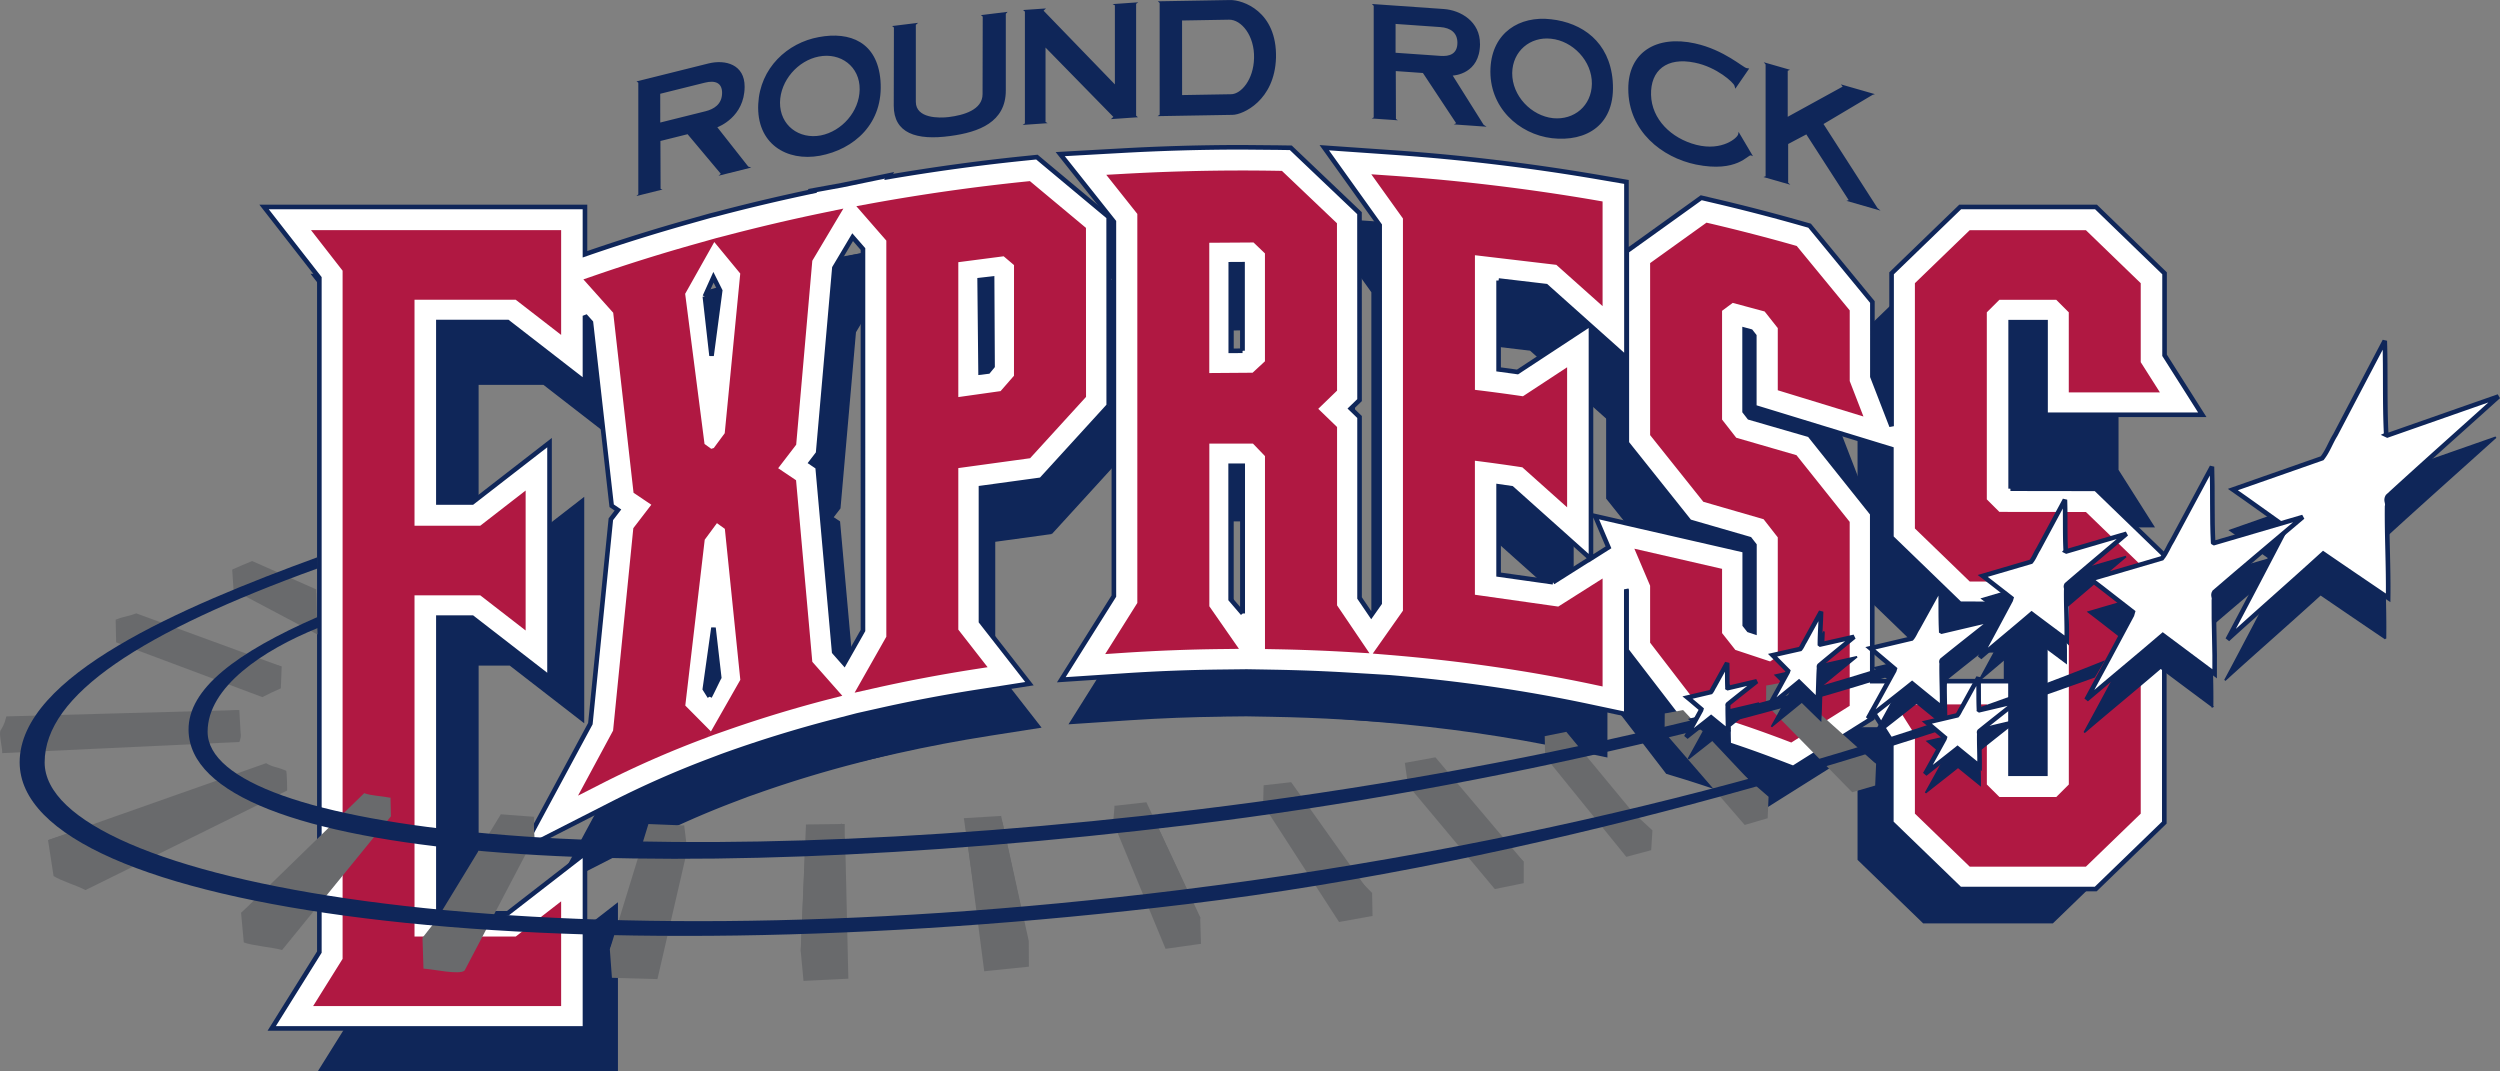 <?xml version="1.0" encoding="UTF-8" standalone="no"?>
<svg
   xmlns:dc="http://purl.org/dc/elements/1.1/"
   xmlns:cc="http://creativecommons.org/ns#"
   xmlns:rdf="http://www.w3.org/1999/02/22-rdf-syntax-ns#"
   xmlns:svg="http://www.w3.org/2000/svg"
   xmlns="http://www.w3.org/2000/svg"
   xmlns:sodipodi="http://sodipodi.sourceforge.net/DTD/sodipodi-0.dtd"
   xmlns:inkscape="http://www.inkscape.org/namespaces/inkscape"
   width="1000"
   height="428.423"
   viewBox="0 0 77.102 33.032"
   version="1.1"
   id="svg62"
   sodipodi:docname="round-rock-express-2.svg"
   inkscape:version="0.92.4 (5da689c313, 2019-01-14)">
  <rect x="0" y="0" width="77.102" height="33.032" fill="#808080" stroke="none"/>
  <defs
     id="defs66" />
  <sodipodi:namedview
     pagecolor="#ffffff"
     bordercolor="#666666"
     borderopacity="1"
     objecttolerance="10"
     gridtolerance="10"
     guidetolerance="10"
     inkscape:pageopacity="0"
     inkscape:pageshadow="2"
     inkscape:window-width="1920"
     inkscape:window-height="1017"
     id="namedview64"
     showgrid="false"
     fit-margin-top="0"
     fit-margin-left="0"
     fit-margin-right="0"
     fit-margin-bottom="0"
     inkscape:zoom="1.0680141"
     inkscape:cx="543.84213"
     inkscape:cy="218.16142"
     inkscape:window-x="1912"
     inkscape:window-y="-8"
     inkscape:window-maximized="1"
     inkscape:current-layer="svg62" />
  <path
     stroke-miterlimit="2.613"
     d="m 63.302,16.728 2.01,1.943 v 7.837 l -2.011,1.945 h -3.977 l -2.01,-1.945 v -2.313 l -1.106,-1.742 h 4.594 v 2.624 h 1.022 v -4.975 l -2.5,-0.004 -2.01,-1.944 v -7.74 l 2.01,-1.944 h 3.977 l 2.011,1.944 v 4.084 l 1.104,1.742 h -4.591 v -4.396 h -1.022 v 4.879 z m -37.418,-0.633 0.484,5.418 1.444,1.635 -1.459,0.38 a 36.648,36.648 0 0 0 -2.817,0.853 l -0.476,0.167 -0.351,0.134 a 28.121,28.121 0 0 0 -2.801,1.232 l -2.705,1.379 1.986,-3.687 0.599,-5.986 0.217,-0.283 -0.195,-0.131 -0.607,-5.37 -1.392,-1.557 1.314,-0.453 a 52.909,52.909 0 0 1 2.965,-0.926 l 0.479,-0.135 0.139,-0.039 0.266,-0.068 a 56.79,56.79 0 0 1 2.909,-0.684 l 2.099,-0.435 -1.608,2.7 -0.477,5.43 -0.221,0.288 z"
     id="path4"
     inkscape:connector-curvature="0"
     style="clip-rule:evenodd;fill:#0f2659;fill-rule:evenodd;stroke:#0f2659;stroke-width:0.051;stroke-miterlimit:2.613" />
  <path
     d="m 32.431,16.445 -1.762,0.242 v 3.93 l 1.408,1.806 -1.563,0.245 c -0.973,0.153 -1.922,0.333 -2.841,0.54 l -2.081,0.467 1.587,-2.798 V 9.686 l -1.478,-1.697 1.608,-0.292 c 1.495,-0.272 3.023,-0.489 4.579,-0.649 l 0.411,-0.042 2.108,1.759 0.002,5.51 z m -1.762,-3.188 0.219,-0.031 0.028,-2.561 -0.246,0.021 z"
     id="path6"
     inkscape:connector-curvature="0"
     style="clip-rule:evenodd;fill:#0f2659;fill-rule:evenodd;stroke-width:0.438" />
  <path
     d="m 32.431,16.445 -1.762,0.242 v 3.93 l 1.408,1.806 -1.563,0.245 c -0.973,0.153 -1.922,0.333 -2.841,0.54 l -2.081,0.467 1.587,-2.798 V 9.686 l -1.478,-1.697 1.608,-0.292 c 1.495,-0.272 3.023,-0.489 4.579,-0.649 l 0.411,-0.042 2.108,1.759 0.002,5.51 -1.98,2.17 m -1.762,-3.188 0.219,-0.031 0.028,-2.561 -0.246,0.021 z"
     stroke-miterlimit="2.613"
     id="path8"
     inkscape:connector-curvature="0"
     style="fill:none;stroke:#0f2659;stroke-width:0.051;stroke-miterlimit:2.613" />
  <path
     d="m 37.718,22.077 c -0.974,0.01 -1.935,0.049 -2.879,0.111 l -1.838,0.122 1.532,-2.439 V 8.887 l -1.562,-1.966 1.801,-0.1 c 1.165,-0.065 2.343,-0.1 3.533,-0.1 0.354,0 0.707,0.004 1.059,0.01 l 0.382,0.006 2.016,1.917 0.002,5.459 -0.252,0.243 c 0.25,0.554 0.252,5.54 0.252,5.553 l 1.594,2.373 -1.901,-0.115 c -0.739,-0.044 -1.488,-0.073 -2.244,-0.086 l -0.775,-0.014 z m 0.556,-1.763 v -4.258 h -0.252 v 3.896 z m 0,-10.147 -0.252,0.002 v 2.482 l 0.252,-0.002 z"
     id="path10"
     inkscape:connector-curvature="0"
     style="clip-rule:evenodd;fill:#0f2659;fill-rule:evenodd;stroke-width:0.438" />
  <path
     d="m 37.718,22.077 c -0.974,0.01 -1.935,0.049 -2.879,0.111 l -1.838,0.122 1.532,-2.439 V 8.887 l -1.562,-1.966 1.801,-0.1 c 1.165,-0.065 2.343,-0.1 3.533,-0.1 0.354,0 0.707,0.004 1.059,0.01 l 0.382,0.006 2.016,1.917 0.002,5.459 -0.252,0.243 c 0.25,0.554 0.252,5.54 0.252,5.553 l 1.594,2.373 -1.901,-0.115 c -0.739,-0.044 -1.488,-0.073 -2.244,-0.086 l -0.775,-0.014 -0.719,0.008 m 0.556,-1.763 v -4.258 h -0.252 v 3.896 l 0.252,0.361 m 0,-10.147 -0.252,0.002 v 2.482 l 0.252,-0.002 z"
     stroke-miterlimit="2.613"
     id="path12"
     inkscape:connector-curvature="0"
     style="fill:none;stroke:#0f2659;stroke-width:0.051;stroke-miterlimit:2.613" />
  <path
     d="m 46.191,16.712 -0.386,-0.056 v 2.585 l 1.595,0.226 1.097,-0.694 z m 2.317,2.053 1.04,-0.658 v 5.224 l -1.159,-0.244 c -1.855,-0.392 -3.823,-0.677 -5.871,-0.844 l -1.629,-0.133 1.429,-2.031 V 9.004 l -1.624,-2.27 1.987,0.138 c 2.076,0.145 4.104,0.39 6.078,0.73 l 0.788,0.135 v 5.15 l -1.04,-0.928 v 6.806 z m -2.149,-5.46 2.107,-1.383 -1.268,-1.132 -1.393,-0.164 v 2.604 z"
     id="path14"
     inkscape:connector-curvature="0"
     style="clip-rule:evenodd;fill:#0f2659;fill-rule:evenodd;stroke-width:0.438" />
  <path
     d="m 46.191,16.712 -0.386,-0.056 v 2.585 l 1.595,0.226 1.097,-0.694 -2.305,-2.061 m 2.317,2.053 1.04,-0.658 v 5.224 l -1.159,-0.244 c -1.855,-0.392 -3.823,-0.677 -5.871,-0.844 l -1.629,-0.133 1.429,-2.031 V 9.004 l -1.624,-2.27 1.987,0.138 c 2.076,0.145 4.104,0.39 6.078,0.73 l 0.788,0.135 v 5.15 l -1.04,-0.928 v 6.806 m -2.148,-5.46 2.107,-1.383 -1.268,-1.132 -1.393,-0.164 v 2.604 z"
     stroke-miterlimit="2.613"
     id="path16"
     inkscape:connector-curvature="0"
     style="fill:none;stroke:#0f2659;stroke-width:0.051;stroke-miterlimit:2.613" />
  <path
     d="m 53.046,14.444 0.139,0.198 1.763,0.51 1.838,2.305 v 5.979 l -2.323,1.461 -0.459,-0.176 a 33.894,33.894 0 0 0 -2.306,-0.788 l -0.296,-0.09 -1.843,-2.397 v -1.758 l -0.923,-2.166 4.411,1.011 v 2.184 l 0.213,0.271 0.039,-2.628 -0.139,-0.179 -1.763,-0.509 -1.837,-2.304 V 9.766 l 2.189,-1.571 0.435,0.102 a 55.945,55.945 0 0 1 2.475,0.64 l 0.29,0.082 1.837,2.235 v 2.183 l 0.855,2.209 -4.343,-1.33 v -2.084 l -0.103,-0.131 -0.316,-0.085 0.029,0.1 c 0.139,0.464 0.139,2.321 0.139,2.328 z m -37.316,2.685 2.263,-1.755 v 6.881 l -2.263,-1.753 h -0.994 v 9.131 h 2.033 l 2.263,-1.755 v 5.127 H 9.853 L 11.249,30.771 V 10.548 L 9.63,8.47 h 9.401 v 5.127 l -2.263,-1.754 h -2.033 v 5.288 z"
     stroke-miterlimit="2.613"
     id="path18"
     inkscape:connector-curvature="0"
     style="clip-rule:evenodd;fill:#0f2659;fill-rule:evenodd;stroke:#0f2659;stroke-width:0.051;stroke-miterlimit:2.613" />
  <path
     d="M 62.01,15.071 V 9.935 h 1.076 v 2.856 h 4.834 l -1.163,-1.834 V 8.429 l -2.115,-2.047 h -4.187 l -2.117,2.047 v 4.715 l -0.217,-0.561 -0.375,-0.969 V 9.314 l -0.162,-0.196 -1.634,-1.987 -0.141,-0.171 -0.213,-0.06 -0.084,-0.024 a 58.919,58.919 0 0 0 -2.604,-0.674 l -0.128,-0.03 -0.313,-0.074 -0.261,0.188 -1.738,1.247 -0.296,0.212 v 5.915 l 0.154,0.194 1.641,2.057 0.14,0.176 0.216,0.063 1.64,0.475 0.145,0.187 v 2.679 l -0.175,-0.058 -0.124,-0.157 v -2.301 l -0.551,-0.127 -2.705,-0.62 -1.356,-0.311 0.41,0.963 -0.54,0.342 v -7.163 l 1.094,0.977 V 5.611 l -0.83,-0.142 a 63.953,63.953 0 0 0 -6.398,-0.768 l -2.091,-0.146 1.708,2.389 V 18.603 l -0.26,0.37 -0.36,-0.531 v -5.582 l -0.216,-0.209 -0.053,-0.051 0.053,-0.051 0.216,-0.209 v -0.301 l -0.002,-5.161 v -0.304 l -0.22,-0.21 -1.698,-1.615 -0.2,-0.191 -0.277,-0.004 -0.111,-0.002 -1.114,-0.01 c -1.218,0 -2.468,0.035 -3.717,0.105 l -0.526,0.029 -1.367,0.077 0.851,1.072 0.804,1.013 V 18.383 l -0.883,1.404 -0.739,1.177 1.386,-0.092 0.537,-0.035 c 1.007,-0.068 2.027,-0.107 3.033,-0.118 l 0.516,-0.006 0.242,-0.003 0.542,0.009 0.273,0.005 c 0.794,0.014 1.59,0.044 2.364,0.091 l 0.555,0.033 0.658,0.04 c 2.127,0.177 4.171,0.474 6.1,0.881 l 1.219,0.258 v -3.851 l 0.011,0.027 v 1.853 l 0.146,0.192 1.656,2.154 0.139,0.18 0.217,0.066 0.086,0.027 a 35.668,35.668 0 0 1 2.43,0.831 l 0.134,0.051 0.331,0.127 0.3,-0.189 1.8,-1.132 0.332,-0.208 v -0.246 l 0.592,0.933 v 2.528 l 2.117,2.048 h 4.187 l 2.115,-2.048 v -8.248 l -2.115,-2.046 z m -23.677,3.848 -0.372,-0.435 v -4.121 h 0.372 z m -0.005,-8.102 -0.363,0.002 V 8.15 l 0.363,-0.002 z m 7.897,-2.166 1.466,0.173 1.334,1.192 -2.217,1.456 -0.583,-0.08 z m 1.678,9.306 -1.678,-0.237 v -2.721 l 0.406,0.059 2.427,2.169 z m 15.184,5.907 h -1.076 v -2.856 h -4.263 v -5.167 l -0.155,-0.194 -1.641,-2.057 -0.14,-0.176 -0.217,-0.063 -1.639,-0.474 -0.145,-0.187 v -2.52 l 0.192,0.052 0.107,0.136 v 2.195 l 0.501,0.153 2.642,0.809 1.085,0.332 v 2.728 l 2.116,2.046 2.632,0.004 z"
     id="path20"
     inkscape:connector-curvature="0"
     style="clip-rule:evenodd;fill:#ffffff;fill-rule:evenodd;stroke-width:0.438" />
  <path
     d="M 62.01,15.071 V 9.935 h 1.076 v 2.856 h 4.834 l -1.163,-1.834 V 8.429 l -2.115,-2.047 h -4.187 l -2.117,2.047 v 4.715 l -0.217,-0.561 -0.375,-0.969 V 9.314 l -0.162,-0.196 -1.634,-1.987 -0.141,-0.171 -0.213,-0.06 -0.084,-0.024 a 58.919,58.919 0 0 0 -2.604,-0.674 l -0.128,-0.03 -0.313,-0.074 -0.261,0.188 -1.738,1.247 -0.296,0.212 v 5.915 l 0.154,0.194 1.641,2.057 0.14,0.176 0.216,0.063 1.64,0.475 0.145,0.187 v 2.679 l -0.175,-0.058 -0.124,-0.157 v -2.301 l -0.551,-0.127 -2.705,-0.62 -1.356,-0.311 0.41,0.963 -0.54,0.342 v -7.163 l 1.094,0.977 V 5.611 l -0.83,-0.142 a 63.953,63.953 0 0 0 -6.398,-0.768 l -2.091,-0.146 1.708,2.389 V 18.603 l -0.26,0.37 -0.36,-0.531 v -5.582 l -0.216,-0.209 -0.053,-0.051 0.053,-0.051 0.216,-0.209 v -0.301 l -0.002,-5.161 v -0.304 l -0.22,-0.21 -1.698,-1.615 -0.2,-0.191 -0.277,-0.004 -0.111,-0.002 -1.114,-0.01 c -1.218,0 -2.468,0.035 -3.717,0.105 l -0.526,0.029 -1.367,0.077 0.851,1.072 0.804,1.013 V 18.383 l -0.883,1.404 -0.739,1.177 1.386,-0.092 0.537,-0.035 c 1.007,-0.068 2.027,-0.107 3.033,-0.118 l 0.516,-0.006 0.242,-0.003 0.542,0.009 0.273,0.005 c 0.794,0.014 1.59,0.044 2.364,0.091 l 0.555,0.033 0.658,0.04 c 2.127,0.177 4.171,0.474 6.1,0.881 l 1.219,0.258 v -3.851 l 0.011,0.027 v 1.853 l 0.146,0.192 1.656,2.154 0.139,0.18 0.217,0.066 0.086,0.027 a 35.668,35.668 0 0 1 2.43,0.831 l 0.134,0.051 0.331,0.127 0.3,-0.189 1.8,-1.132 0.332,-0.208 v -0.246 l 0.592,0.933 v 2.528 l 2.117,2.048 h 4.187 l 2.115,-2.048 v -8.248 l -2.115,-2.046 -2.631,-0.004 m -23.677,3.848 -0.372,-0.435 v -4.121 h 0.372 v 4.556 m -0.005,-8.102 -0.363,0.002 V 8.15 l 0.363,-0.002 v 2.669 m 7.897,-2.166 1.466,0.173 1.334,1.192 -2.217,1.456 -0.583,-0.08 V 8.651 m 1.678,9.306 -1.678,-0.237 v -2.721 l 0.406,0.059 2.427,2.169 -1.154,0.73 m 15.184,5.907 h -1.076 v -2.856 h -4.263 v -5.167 l -0.155,-0.194 -1.641,-2.057 -0.14,-0.176 -0.217,-0.063 -1.639,-0.474 -0.145,-0.187 v -2.52 l 0.192,0.052 0.107,0.136 v 2.195 l 0.501,0.153 2.642,0.809 1.085,0.332 v 2.728 l 2.116,2.046 2.632,0.004 z"
     stroke-miterlimit="2.613"
     id="path22"
     inkscape:connector-curvature="0"
     style="fill:none;stroke:#0f2659;stroke-width:0.142;stroke-miterlimit:2.613" />
  <path
     d="m 34.194,12.511 v -0.275 l -0.002,-5.213 v -0.331 l -0.255,-0.212 -1.729,-1.443 -0.229,-0.192 -0.297,0.031 -0.12,0.012 c -1.396,0.143 -2.79,0.336 -4.156,0.569 l 0.029,-0.05 -1.469,0.304 -0.918,0.167 0.019,0.022 c -0.966,0.203 -1.936,0.431 -2.882,0.68 l -0.288,0.073 -0.138,0.039 -0.504,0.142 a 56.403,56.403 0 0 0 -3.119,0.975 l -0.095,0.033 v -1.459 H 8.144 l 1.705,2.187 V 29.363 l -1.469,2.354 h 9.661 v -5.397 l -2.382,1.847 h -2.139 v -9.119 h 1.046 l 2.382,1.845 v -7.242 l -2.382,1.847 H 13.52 V 9.932 h 2.139 l 2.382,1.846 V 9.739 l 0.184,0.206 0.602,5.327 0.037,0.326 0.194,0.131 -0.096,0.125 -0.123,0.16 -0.02,0.201 -0.611,6.102 -1.014,1.882 -1.077,1.999 2.023,-1.031 0.79,-0.402 a 29.737,29.737 0 0 1 2.951,-1.299 l 0.379,-0.144 a 38.978,38.978 0 0 1 3.46,-1.072 l 0.426,-0.11 0.28,-0.073 0.077,-0.018 0.607,-0.136 c 0.972,-0.219 1.979,-0.41 2.993,-0.57 l 0.456,-0.071 1.19,-0.187 -0.741,-0.95 -0.754,-0.966 v -4.12 l 1.601,-0.219 0.254,-0.035 0.173,-0.189 1.725,-1.891 z m -12.454,-3.37 0.266,-0.591 0.207,0.413 -0.266,2.008 z m 0.148,12.344 -0.148,-0.236 0.266,-1.89 0.177,1.536 c -0.05,0.089 -0.226,0.468 -0.295,0.59 z m 3.22,-7.343 0.125,-0.164 0.018,-0.206 0.484,-5.512 0.563,-0.946 0.319,0.366 V 19.445 l -0.577,1.018 -0.312,-0.354 -0.48,-5.367 -0.03,-0.337 -0.206,-0.139 z m 5.505,-2.845 -0.133,0.162 -0.236,0.029 -0.029,-2.85 0.384,-0.044 z"
     id="path24"
     inkscape:connector-curvature="0"
     style="clip-rule:evenodd;fill:#ffffff;fill-rule:evenodd;stroke-width:0.438" />
  <path
     d="m 34.194,12.511 v -0.275 l -0.002,-5.213 v -0.331 l -0.255,-0.212 -1.729,-1.443 -0.229,-0.192 -0.297,0.031 -0.12,0.012 c -1.396,0.143 -2.79,0.336 -4.156,0.569 l 0.029,-0.05 -1.469,0.304 -0.918,0.167 0.019,0.022 c -0.966,0.203 -1.936,0.431 -2.882,0.68 l -0.288,0.073 -0.138,0.039 -0.504,0.142 a 56.403,56.403 0 0 0 -3.119,0.975 l -0.095,0.033 v -1.459 H 8.144 l 1.705,2.187 V 29.363 l -1.469,2.354 h 9.661 v -5.397 l -2.382,1.847 h -2.139 v -9.119 h 1.046 l 2.382,1.845 v -7.242 l -2.382,1.847 H 13.52 V 9.932 h 2.139 l 2.382,1.846 V 9.739 l 0.184,0.206 0.602,5.327 0.037,0.326 0.194,0.131 -0.096,0.125 -0.123,0.16 -0.02,0.201 -0.611,6.102 -1.014,1.882 -1.077,1.999 2.023,-1.031 0.79,-0.402 a 29.737,29.737 0 0 1 2.951,-1.299 l 0.379,-0.144 a 38.978,38.978 0 0 1 3.46,-1.072 l 0.426,-0.11 0.28,-0.073 0.077,-0.018 0.607,-0.136 c 0.972,-0.219 1.979,-0.41 2.993,-0.57 l 0.456,-0.071 1.19,-0.187 -0.741,-0.95 -0.754,-0.966 v -4.12 l 1.601,-0.219 0.254,-0.035 0.173,-0.189 1.725,-1.891 0.185,-0.203 m -12.454,-3.37 0.266,-0.591 0.207,0.413 -0.266,2.008 -0.207,-1.831 m 0.148,12.344 -0.148,-0.236 0.266,-1.89 0.177,1.536 c -0.05,0.089 -0.226,0.468 -0.295,0.59 m 3.22,-7.343 0.125,-0.164 0.018,-0.206 0.484,-5.512 0.563,-0.946 0.319,0.366 V 19.445 l -0.577,1.018 -0.312,-0.354 -0.48,-5.367 -0.03,-0.337 -0.206,-0.139 0.096,-0.125 m 5.505,-2.845 -0.133,0.162 -0.236,0.029 -0.029,-2.85 0.384,-0.044 z"
     stroke-miterlimit="2.613"
     id="path26"
     inkscape:connector-curvature="0"
     style="fill:none;stroke:#0f2659;stroke-width:0.142;stroke-miterlimit:2.613" />
  <path
     d="m 64.331,15.79 1.691,1.635 v 7.668 l -1.691,1.635 h -3.583 l -1.691,-1.635 v -2.436 l -0.591,-0.933 h 2.81 v 2.47 l 0.387,0.385 h 1.755 l 0.386,-0.385 v -5.87 l -0.387,-0.386 -2.669,-0.004 -1.691,-1.635 V 8.734 l 1.691,-1.635 h 3.583 l 1.691,1.635 v 2.435 l 0.592,0.933 h -2.811 V 9.632 l -0.386,-0.385 h -1.755 l -0.387,0.385 v 5.769 l 0.387,0.386 z M 22.029,7.464 l -0.898,1.597 0.597,4.631 0.207,0.15 0.079,-0.025 0.337,-0.456 0.479,-4.925 z m -0.894,14.296 0.792,0.799 -0.094,0.166 0.194,-0.066 -0.388,0.147 a 30.464,30.464 0 0 0 -3.022,1.33 l -0.79,0.402 1.081,-2.006 0.624,-6.243 0.555,-0.723 -0.548,-0.369 -0.627,-5.552 -0.92,-1.029 0.384,-0.132 c 1.004,-0.346 2.031,-0.668 3.079,-0.962 l 0.504,-0.142 0.138,-0.039 0.271,-0.069 a 58.861,58.861 0 0 1 3.03,-0.712 l 0.612,-0.127 -0.958,1.609 -0.497,5.673 -0.556,0.725 0.552,0.371 0.501,5.599 0.925,1.048 -0.426,0.11 a 39.254,39.254 0 0 0 -3.024,0.915 l -0.501,0.175 -0.194,0.066 0.094,-0.166 0.906,-1.591 -0.477,-4.657 -0.244,-0.176 -0.377,0.511 z m 12.357,-14.732 0.002,5.213 -1.725,1.891 -2.214,0.304 v 4.982 l 0.904,1.159 -0.456,0.071 c -1.041,0.164 -2.055,0.357 -3.039,0.578 l -0.607,0.137 0.978,-1.726 V 7.42 l -0.925,-1.061 0.47,-0.086 a 61.978,61.978 0 0 1 4.763,-0.675 l 0.12,-0.012 z m -2.219,1.147 -0.319,-0.271 -1.399,0.182 v 4.16 l 1.304,-0.184 0.413,-0.474 z m 9.961,10.491 1.002,1.481 -0.554,-0.033 a 56.358,56.358 0 0 0 -2.395,-0.092 l -0.274,-0.005 v -5.951 L 38.642,13.68 h -1.345 v 5.018 l 0.913,1.313 -0.516,0.006 c -1.04,0.011 -2.065,0.052 -3.072,0.119 l -0.537,0.036 0.991,-1.577 V 6.597 l -0.958,-1.206 0.526,-0.029 c 1.213,-0.068 2.439,-0.104 3.678,-0.104 0.369,0 0.736,0.004 1.102,0.01 l 0.112,0.002 1.697,1.615 0.003,5.162 -0.58,0.561 0.58,0.561 v 5.498 z m -2.222,-10.851 -0.352,-0.337 -1.365,0.009 v 4.018 l 1.336,-0.01 0.381,-0.353 V 7.815 Z m 6.476,0.056 v 4.152 c 0.497,0.06 0.991,0.126 1.481,0.198 l 1.362,-0.894 v 4.319 l -1.381,-1.234 a 57.005,57.005 0 0 0 -1.463,-0.203 v 4.133 l 2.571,0.365 1.367,-0.866 v 3.33 l -0.338,-0.072 c -1.982,-0.418 -4.085,-0.723 -6.274,-0.903 l -0.476,-0.039 0.931,-1.323 V 6.739 l -0.976,-1.364 0.58,0.04 c 2.16,0.15 4.27,0.406 6.323,0.758 l 0.23,0.04 v 3.228 l -1.426,-1.273 z m 9.917,6.167 1.641,2.057 v 5.673 l -1.801,1.132 -0.134,-0.051 a 36.84,36.84 0 0 0 -2.478,-0.848 l -0.086,-0.026 -1.656,-2.154 v -1.757 l -0.486,-1.142 2.705,0.621 v 1.982 l 0.409,0.518 1.074,0.356 0.235,-0.156 v -3.67 l -0.437,-0.56 -1.859,-0.538 -1.641,-2.056 V 8.114 l 1.738,-1.247 0.128,0.029 c 0.87,0.205 1.728,0.426 2.572,0.666 l 0.084,0.024 1.634,1.987 v 2.179 l 0.423,1.093 -2.642,-0.809 v -1.917 l -0.405,-0.513 -0.985,-0.265 -0.328,0.244 v 3.355 l 0.437,0.56 z M 12.784,9.244 v 6.97 h 2.027 l 1.4,-1.086 v 4.317 l -1.4,-1.085 h -2.027 v 10.524 h 3.121 l 1.401,-1.086 v 3.23 H 9.657 l 0.909,-1.456 V 8.348 L 9.592,7.098 H 17.306 V 10.329 L 15.905,9.244 Z"
     id="path28"
     inkscape:connector-curvature="0"
     style="clip-rule:evenodd;fill:#b01842;fill-rule:evenodd;stroke-width:0.438" />
  <path
     d="m 22.965,2.678 c 0.005,-0.692 -0.595,-0.85 -1.115,-0.721 l -2.22,0.554 0.056,0.04 v 3.442 l -0.06,0.053 0.807,-0.201 -0.06,-0.022 -0.005,-1.475 0.838,-0.209 1.024,1.221 -0.071,0.06 1.009,-0.252 -0.091,-0.031 -0.954,-1.212 c 0.039,-0.016 0.837,-0.316 0.842,-1.247 z m -2.603,0.214 1.378,-0.343 c 0.318,-0.079 0.53,0.006 0.53,0.314 0,0.356 -0.257,0.505 -0.515,0.569 l -1.392,0.347 z m 3.023,0.313 c -0.061,1.227 0.873,1.785 1.902,1.598 1.04,-0.194 1.978,-0.986 1.867,-2.332 -0.101,-1.172 -0.938,-1.508 -1.902,-1.327 -0.969,0.176 -1.811,0.951 -1.867,2.061 z m 1.867,-1.461 c 0.671,-0.134 1.271,0.307 1.261,1.015 -0.01,0.682 -0.55,1.287 -1.196,1.417 -0.671,0.129 -1.266,-0.308 -1.261,-1.015 0.011,-0.681 0.556,-1.293 1.196,-1.417 z m 5.768,1.046 V 0.425 l 0.056,-0.06 -0.823,0.101 0.055,0.046 -0.005,2.391 c 0,0.484 -0.585,0.651 -1.044,0.707 -0.292,0.036 -1.014,0.045 -1.014,-0.47 V 0.766 l 0.071,-0.062 -0.802,0.099 0.055,0.046 -0.005,2.412 c 0,0.844 0.691,1.079 1.746,0.933 0.883,-0.118 1.71,-0.427 1.71,-1.405 z m 3.317,0.815 -0.075,0.069 0.833,-0.058 -0.056,-0.049 V 0.118 l 0.066,-0.047 -0.792,0.055 0.071,0.038 V 2.603 l -2.2,-2.274 0.075,-0.069 -0.706,0.049 0.056,0.05 V 3.806 l -0.071,0.047 0.772,-0.054 -0.065,-0.038 v -2.294 z m 3.683,-0.063 c 0.308,-0.005 1.292,-0.437 1.333,-1.76 0.035,-1.44 -1.035,-1.788 -1.413,-1.781 l -2.23,0.039 0.055,0.052 V 3.538 l -0.065,0.044 z m -1.564,-2.91 1.448,-0.025 c 0.378,-0.007 0.792,0.491 0.772,1.187 -0.015,0.664 -0.399,1.107 -0.706,1.112 l -1.513,0.026 z m 9.188,0.723 c 0.005,-0.69 -0.595,-1.04 -1.115,-1.077 l -2.219,-0.155 0.056,0.057 V 3.621 l -0.061,0.033 0.807,0.056 -0.06,-0.041 -0.005,-1.477 0.837,0.059 1.024,1.548 -0.07,0.038 1.009,0.071 -0.091,-0.06 -0.953,-1.517 c 0.039,-0.003 0.837,-0.047 0.842,-0.977 z m -2.603,-0.617 1.378,0.097 c 0.318,0.022 0.529,0.175 0.529,0.484 0,0.356 -0.257,0.423 -0.515,0.405 l -1.392,-0.097 z m 2.927,1.358 c -0.061,1.209 0.872,2.046 1.902,2.167 1.04,0.117 1.978,-0.395 1.867,-1.773 -0.1,-1.202 -0.939,-1.789 -1.902,-1.896 -0.969,-0.114 -1.811,0.41 -1.867,1.503 z m 1.866,-0.902 c 0.671,0.066 1.271,0.687 1.261,1.392 -0.01,0.679 -0.55,1.122 -1.196,1.059 -0.671,-0.072 -1.267,-0.687 -1.261,-1.392 0.01,-0.679 0.556,-1.128 1.196,-1.059 z m 4.453,0.147 c -1.216,-0.27 -2.074,0.281 -2.069,1.403 0,1.307 1.045,2.116 2.089,2.331 1.277,0.257 1.599,-0.316 1.695,-0.283 l 0.061,0.025 -0.444,-0.751 -0.01,0.067 c -0.01,0.109 -0.49,0.54 -1.297,0.333 -0.772,-0.199 -1.372,-0.79 -1.392,-1.538 -0.02,-0.759 0.484,-1.174 1.347,-0.996 0.682,0.136 1.201,0.617 1.226,0.713 l 0.026,0.091 0.428,-0.623 -0.081,-0.013 c -0.101,-0.013 -0.697,-0.564 -1.579,-0.758 z m 2.848,2.261 v -1.418 l 0.07,-0.032 -0.808,-0.232 0.056,0.069 v 3.447 l -0.066,0.024 0.828,0.237 -0.066,-0.061 v -1.195 l 0.56,-0.296 1.307,2.027 -0.07,0.022 1.054,0.303 -0.096,-0.08 -1.665,-2.592 1.514,-0.9 0.071,-0.022 -1.05,-0.301 0.056,0.069 z"
     id="path30"
     inkscape:connector-curvature="0"
     style="clip-rule:evenodd;fill:#0f2659;fill-rule:evenodd;stroke-width:0.438"
     sodipodi:nodetypes="ccccccccccccccccccscccccccccccccsccccccsccccccscccccccccccccccccccccccccccccccccccccccccccccccccccsccccccccccccccccccccccccccccccccccccccccccccccccc" />
  <path
     d="m 7.384,22.884 -7.317,0.343 c 0.012,-0.149 -0.096,-0.533 -0.059,-0.679 0.018,-0.073 0.837,-0.009 0.862,-0.082 l 6.511,-0.568 0.034,0.611 c 4.38e-4,0.118 0.043,0.169 -0.031,0.375 z m 28.334,2.635 1.298,2.817 0.023,0.772 -1.092,0.154 -1.615,-3.903 0.042,-0.508 z m -4.8,-0.158 0.81,3.661 0.004,0.791 -1.378,0.142 -0.585,-4.524 z m -4.85,0.63 0.096,4.193 -1.383,0.068 -0.086,-0.915 0.146,-3.378 1.124,-0.562 z m -4.873,0.227 -0.919,3.978 -1.404,-0.04 -0.064,-0.874 1.364,-3.411 0.929,-0.413 z m -4.71,-0.392 -2.155,4.104 c -0.148,0.148 -0.969,-0.041 -1.27,-0.057 l -0.03,-0.953 2.621,-3.323 c 0.246,0.02 0.82,-0.406 0.82,-0.406 0,0 -0.016,0.357 0.014,0.636 z m -7.628,-1.447 -6.221,3.072 c -0.295,-0.156 -0.724,-0.27 -0.984,-0.433 l -0.171,-1.108 6.644,-2.153 c 0.117,0.069 0.702,0.017 0.702,0.017 0,0 0.025,0.044 0.029,0.605 z m 3.199,0.797 -3.356,4.123 c -0.265,-0.08 -0.947,-0.136 -1.182,-0.235 l -0.083,-0.908 3.797,-3.306 c 0.153,-0.091 0.811,-0.246 0.811,-0.246 z"
     id="path32"
     inkscape:connector-curvature="0"
     style="clip-rule:evenodd;fill:#696a6c;fill-rule:evenodd;stroke-width:0.438" />
  <path
     d="m 35.356,24.742 1.676,3.58 -1.063,0.146 -1.596,-3.616 z m -4.48,0.422 0.815,3.778 -1.417,0.111 -0.548,-3.82 z m -4.824,0.248 0.01,3.869 -1.367,0.057 0.162,-3.911 z m -4.951,0.046 -0.91,3.869 -1.383,-0.045 1.19,-3.868 z m -4.63,-0.268 -2.17,3.765 c -0.487,0.091 -0.823,-0.105 -1.123,-0.121 l 2.268,-3.721 c 0.267,0.021 1.026,0.077 1.026,0.077 z m -7.643,-1.417 -6.191,2.614 c -0.295,-0.155 -0.894,-0.315 -1.154,-0.478 l 6.725,-2.372 c 0.241,0.143 0.304,0.094 0.62,0.236 z m -1.85,-1.521 -6.969,0.295 c 0.162,-0.271 0.148,-0.334 0.187,-0.453 l 7.185,-0.197 c -0.179,0.129 -0.315,0.295 -0.404,0.354 z m 5.066,2.352 -3.55,3.762 c -0.265,-0.08 -0.823,-0.111 -1.058,-0.21 l 3.797,-3.695 c 0.217,0.083 0.529,0.085 0.811,0.143 z m -8.477,-5.492 5.121,1.444 -0.027,0.672 c -0.272,0.118 -0.336,0.157 -0.569,0.272 l -4.51,-1.69 z"
     id="path34"
     inkscape:connector-curvature="0"
     style="clip-rule:evenodd;fill:#696a6c;fill-rule:evenodd;stroke-width:0.438" />
  <path
     d="m 4.201,18.916 4.486,1.641 c -0.272,0.117 -0.375,0.157 -0.608,0.272 l -4.512,-1.716 c 0.25,-0.106 0.367,-0.093 0.635,-0.197 z m 3.577,-1.613 1.974,0.874 v 0.649 l -2.591,-1.26 c 0.244,-0.105 0.357,-0.161 0.617,-0.264 z"
     id="path36"
     inkscape:connector-curvature="0"
     style="clip-rule:evenodd;fill:#696a6c;fill-rule:evenodd;stroke-width:0.438" />
  <path
     d="m 7.161,17.568 2.591,0.728 0.039,1.271 -2.588,-1.369 z m 44.776,4.75 2.607,2.255 -0.028,0.662 -0.708,0.207 -2.471,-2.855 0.005,-0.584 z"
     id="path38"
     inkscape:connector-curvature="0"
     style="clip-rule:evenodd;fill:#696a6c;fill-rule:evenodd;stroke-width:0.438" />
  <path
     d="m 51.908,21.899 2.618,2.78 -0.65,0.134 -2.534,-2.809 z m 3.159,-0.442 2.793,2.107 -0.028,0.663 -0.709,0.206 -2.657,-2.707 0.006,-0.584 z"
     id="path40"
     inkscape:connector-curvature="0"
     style="clip-rule:evenodd;fill:#696a6c;fill-rule:evenodd;stroke-width:0.438" />
  <path
     d="m 55.037,21.037 2.824,2.527 -0.667,0.239 -2.721,-2.66 z m -6.731,1.533 2.539,3.069 -0.669,0.157 -2.536,-3.093 z m -4.036,0.786 2.723,3.223 -0.892,0.182 -2.775,-3.233 z m -4.449,0.767 2.457,3.456 -1.038,0.117 -2.268,-3.477 z"
     id="path42"
     inkscape:connector-curvature="0"
     style="clip-rule:evenodd;fill:#696a6c;fill-rule:evenodd;stroke-width:0.438" />
  <path
     d="m 48.239,23.097 2.724,2.512 -0.039,0.611 -0.767,0.206 -2.504,-3.091 -0.012,-0.632 z m -4.075,0.774 2.83,2.707 -8.77e-4,0.659 -0.892,0.182 -2.677,-3.199 -0.098,-0.694 z m -4.49,0.983 2.643,2.685 0.013,0.709 -1.033,0.187 -2.342,-3.622 0.016,-0.593 z"
     id="path44"
     inkscape:connector-curvature="0"
     style="clip-rule:evenodd;fill:#696a6c;fill-rule:evenodd;stroke-width:0.438" />
  <path
     d="m 9.802,17.528 c -5.427,1.963 -8.425,3.898 -8.425,5.985 0,3.657 14.76,6.441 34.98,3.938 11.929,-1.477 21.703,-4.325 28.563,-7.088 l -0.314,0.532 c -6.636,2.402 -17.116,5.671 -27.993,6.988 -19.591,2.375 -36.007,0.252 -36.007,-4.373 0,-2.674 5.023,-4.801 9.175,-6.321 z"
     id="path46"
     inkscape:connector-curvature="0"
     style="clip-rule:evenodd;fill:#0f2659;fill-rule:evenodd;stroke-width:0.438" />
  <path
     d="m 9.809,19.365 c -1.7,0.684 -3.406,1.825 -3.406,3.202 0,3.073 13.062,4.516 30.486,2.404 10.227,-1.24 19.431,-3.54 24.97,-5.729 l -0.305,0.491 c -5.762,2.166 -15.387,4.556 -24.901,5.71 -16.787,2.035 -30.8,1.11 -30.838,-2.932 -0.011,-1.266 1.467,-2.384 3.988,-3.487 l 0.008,0.353 z"
     id="path48"
     inkscape:connector-curvature="0"
     style="clip-rule:evenodd;fill:#0f2659;fill-rule:evenodd;stroke-width:0.438" />
  <path
     d="m 73.509,14.67 0.035,0.017 3.429,-1.202 c -1.178,1.062 -2.319,2.074 -3.416,3.08 -0.077,0.134 0.012,0.192 -0.019,0.311 -0.01,0.938 0.045,1.847 0.031,2.82 a 414.749,414.749 0 0 1 -2.001,-1.362 c -1.003,0.914 -2.02,1.8 -2.949,2.646 0.589,-1.102 1.17,-2.219 1.756,-3.34 l 0.037,-0.125 -1.147,-0.818 c -0.168,-0.12 -0.325,-0.228 -0.484,-0.34 l 2.753,-0.965 c 0.175,-0.219 0.26,-0.482 0.409,-0.721 0.504,-0.962 1.011,-1.926 1.522,-2.901 0.032,0.936 -0.004,1.937 0.046,2.899 z m -12.46,7.803 0.012,0.007 1.164,-0.274 c -0.4,0.318 -0.788,0.62 -1.16,0.922 -0.027,0.043 0.004,0.067 -0.007,0.107 -0.004,0.324 0.014,0.639 0.01,0.975 -0.231,-0.187 -0.463,-0.375 -0.68,-0.552 -0.341,0.275 -0.686,0.539 -1.002,0.792 0.2,-0.356 0.397,-0.718 0.597,-1.081 l 0.013,-0.041 -0.39,-0.33 c -0.057,-0.048 -0.11,-0.092 -0.164,-0.137 l 0.935,-0.22 c 0.06,-0.068 0.088,-0.156 0.139,-0.232 0.171,-0.311 0.344,-0.623 0.517,-0.939 0.012,0.324 0,0.668 0.016,1.002 z"
     stroke-miterlimit="2.613"
     id="path50"
     inkscape:connector-curvature="0"
     style="clip-rule:evenodd;fill:#0f2659;fill-rule:evenodd;stroke:#0f2659;stroke-width:0.051;stroke-miterlimit:2.613" />
  <path
     d="m 60.006,20.066 0.016,0.01 1.584,-0.374 c -0.544,0.433 -1.072,0.844 -1.579,1.256 -0.036,0.058 0.006,0.09 -0.009,0.145 -0.005,0.439 0.02,0.869 0.014,1.325 a 159.032,159.032 0 0 1 -0.925,-0.751 c -0.463,0.374 -0.933,0.733 -1.363,1.078 0.272,-0.484 0.541,-0.976 0.813,-1.471 l 0.017,-0.057 -0.53,-0.447 c -0.077,-0.066 -0.151,-0.126 -0.224,-0.187 l 1.272,-0.3 c 0.082,-0.093 0.12,-0.212 0.189,-0.316 l 0.704,-1.277 c 0.015,0.442 -0.002,0.911 0.021,1.365 z m -3.79,0.415 0.01,0.009 1.045,-0.235 c -0.368,0.303 -0.727,0.592 -1.073,0.882 -0.025,0.042 8.77e-4,0.066 -0.01,0.105 -0.02,0.322 -0.019,0.635 -0.039,0.968 -0.196,-0.19 -0.394,-0.383 -0.579,-0.565 -0.318,0.265 -0.641,0.52 -0.936,0.766 0.197,-0.35 0.391,-0.706 0.587,-1.065 l 0.013,-0.041 -0.336,-0.341 c -0.05,-0.05 -0.096,-0.096 -0.143,-0.142 l 0.853,-0.192 c 0.057,-0.067 0.086,-0.153 0.135,-0.228 0.169,-0.306 0.338,-0.613 0.509,-0.924 -0.007,0.326 -0.034,0.67 -0.036,1.004 z m -2.871,1.407 0.009,0.005 0.894,-0.21 c -0.307,0.244 -0.605,0.476 -0.891,0.708 -0.02,0.032 0.004,0.05 -0.004,0.082 -0.003,0.248 0.011,0.491 0.008,0.748 a 72.5,72.5 0 0 1 -0.522,-0.424 c -0.261,0.21 -0.527,0.413 -0.769,0.608 0.154,-0.273 0.306,-0.551 0.458,-0.83 l 0.01,-0.032 -0.3,-0.253 c -0.044,-0.037 -0.085,-0.07 -0.126,-0.105 l 0.718,-0.169 c 0.046,-0.053 0.068,-0.12 0.107,-0.178 0.131,-0.239 0.264,-0.479 0.397,-0.721 0.008,0.249 -0.001,0.513 0.011,0.77 z m 14.844,-4.145 0.028,0.015 2.738,-0.802 c -0.94,0.798 -1.852,1.559 -2.729,2.315 -0.062,0.104 0.01,0.155 -0.014,0.249 -0.009,0.755 0.035,1.49 0.024,2.273 a 369.015,369.015 0 0 1 -1.599,-1.193 c -0.801,0.687 -1.613,1.352 -2.356,1.989 0.47,-0.86 0.934,-1.731 1.403,-2.606 l 0.029,-0.099 -0.916,-0.713 c -0.135,-0.105 -0.26,-0.199 -0.387,-0.297 l 2.199,-0.645 c 0.14,-0.168 0.207,-0.376 0.326,-0.561 l 1.217,-2.262 c 0.026,0.756 -0.003,1.56 0.036,2.337 z"
     stroke-miterlimit="2.613"
     id="path52"
     inkscape:connector-curvature="0"
     style="clip-rule:evenodd;fill:#0f2659;fill-rule:evenodd;stroke:#0f2659;stroke-width:0.051;stroke-miterlimit:2.613" />
  <path
     d="m 63.691,17.699 0.019,0.01 1.855,-0.544 c -0.637,0.541 -1.255,1.056 -1.849,1.569 -0.042,0.07 0.007,0.104 -0.01,0.169 -0.006,0.512 0.024,1.009 0.016,1.54 -0.368,-0.273 -0.737,-0.549 -1.083,-0.808 -0.543,0.466 -1.093,0.916 -1.596,1.347 0.319,-0.582 0.634,-1.172 0.951,-1.765 l 0.021,-0.067 -0.621,-0.483 c -0.091,-0.071 -0.176,-0.135 -0.262,-0.201 l 1.489,-0.437 c 0.095,-0.114 0.14,-0.254 0.221,-0.38 l 0.825,-1.532 c 0.018,0.511 -0.002,1.055 0.025,1.582 z"
     stroke-miterlimit="2.613"
     id="path54"
     inkscape:connector-curvature="0"
     style="clip-rule:evenodd;fill:#0f2659;fill-rule:evenodd;stroke:#0f2659;stroke-width:0.051;stroke-miterlimit:2.613" />
  <path
     d="m 73.591,13.411 0.036,0.017 3.428,-1.201 c -1.177,1.062 -2.319,2.073 -3.416,3.08 -0.077,0.133 0.013,0.191 -0.019,0.31 -0.01,0.939 0.045,1.847 0.032,2.821 a 329.577,329.577 0 0 1 -2.002,-1.363 c -1.003,0.915 -2.02,1.8 -2.949,2.646 0.589,-1.102 1.17,-2.219 1.756,-3.34 l 0.037,-0.125 -1.147,-0.818 c -0.168,-0.12 -0.325,-0.228 -0.484,-0.34 l 2.753,-0.965 c 0.175,-0.219 0.26,-0.482 0.409,-0.721 0.504,-0.962 1.011,-1.927 1.523,-2.901 0.031,0.936 -0.005,1.937 0.045,2.899 z m -12.558,8.483 0.012,0.008 1.164,-0.275 c -0.4,0.319 -0.788,0.621 -1.161,0.923 -0.026,0.043 0.004,0.067 -0.006,0.106 -0.004,0.324 0.014,0.64 0.01,0.975 -0.231,-0.187 -0.463,-0.374 -0.68,-0.552 -0.341,0.274 -0.687,0.538 -1.002,0.792 0.2,-0.356 0.397,-0.718 0.597,-1.081 l 0.013,-0.042 -0.39,-0.329 c -0.057,-0.048 -0.11,-0.092 -0.165,-0.137 l 0.936,-0.22 c 0.059,-0.068 0.088,-0.156 0.139,-0.233 l 0.517,-0.938 c 0.012,0.324 -8.77e-4,0.668 0.016,1.002 z m -1.164,-2.426 0.016,0.009 1.584,-0.373 c -0.544,0.432 -1.071,0.844 -1.578,1.255 -0.036,0.058 0.005,0.091 -0.009,0.145 -0.004,0.44 0.021,0.87 0.014,1.325 a 115.926,115.926 0 0 1 -0.925,-0.751 c -0.464,0.374 -0.934,0.732 -1.363,1.078 0.272,-0.484 0.541,-0.976 0.812,-1.471 l 0.017,-0.057 -0.53,-0.448 c -0.077,-0.066 -0.15,-0.125 -0.224,-0.187 l 1.272,-0.3 c 0.081,-0.092 0.12,-0.211 0.189,-0.315 L 59.848,18.104 c 0.014,0.442 -0.002,0.91 0.021,1.364 z m -3.742,0.4 0.011,0.008 1.044,-0.235 c -0.368,0.303 -0.727,0.593 -1.072,0.882 -0.026,0.042 0,0.066 -0.011,0.105 -0.019,0.322 -0.018,0.635 -0.039,0.968 -0.196,-0.19 -0.393,-0.384 -0.578,-0.565 -0.319,0.265 -0.641,0.52 -0.937,0.766 0.197,-0.351 0.391,-0.706 0.587,-1.065 l 0.014,-0.041 -0.337,-0.341 c -0.049,-0.05 -0.095,-0.096 -0.142,-0.143 l 0.853,-0.192 c 0.057,-0.067 0.086,-0.153 0.135,-0.228 0.168,-0.306 0.338,-0.614 0.508,-0.924 -0.006,0.326 -0.035,0.67 -0.036,1.004 z m -2.849,1.348 0.009,0.005 0.893,-0.21 c -0.306,0.244 -0.605,0.476 -0.89,0.708 -0.021,0.033 0.004,0.051 -0.005,0.082 -0.003,0.248 0.011,0.491 0.008,0.748 a 71.983,71.983 0 0 1 -0.521,-0.424 c -0.261,0.21 -0.527,0.413 -0.769,0.608 0.153,-0.273 0.305,-0.551 0.458,-0.83 l 0.009,-0.032 -0.299,-0.253 c -0.044,-0.037 -0.085,-0.071 -0.127,-0.105 l 0.719,-0.169 c 0.046,-0.053 0.068,-0.12 0.106,-0.178 l 0.397,-0.72 c 0.009,0.248 -8.77e-4,0.512 0.012,0.769 z"
     stroke-miterlimit="2.613"
     id="path56"
     inkscape:connector-curvature="0"
     style="clip-rule:evenodd;fill:#ffffff;fill-rule:evenodd;stroke:#0f2659;stroke-width:0.142;stroke-miterlimit:2.613" />
  <path
     d="m 68.255,16.732 0.029,0.015 2.738,-0.803 c -0.941,0.799 -1.853,1.558 -2.73,2.316 -0.062,0.103 0.01,0.155 -0.014,0.25 -0.009,0.755 0.035,1.489 0.024,2.272 -0.544,-0.403 -1.088,-0.81 -1.599,-1.194 -0.801,0.688 -1.613,1.353 -2.356,1.989 0.471,-0.859 0.935,-1.73 1.403,-2.605 l 0.029,-0.1 -0.916,-0.712 c -0.134,-0.105 -0.26,-0.2 -0.387,-0.297 l 2.2,-0.645 c 0.139,-0.169 0.207,-0.376 0.326,-0.561 0.402,-0.751 0.808,-1.503 1.216,-2.263 0.026,0.756 -0.003,1.56 0.036,2.337 z"
     stroke-miterlimit="2.613"
     id="path58"
     inkscape:connector-curvature="0"
     style="clip-rule:evenodd;fill:#ffffff;fill-rule:evenodd;stroke:#0f2659;stroke-width:0.142;stroke-miterlimit:2.613" />
  <path
     d="m 63.708,16.996 0.02,0.01 1.855,-0.544 c -0.637,0.541 -1.254,1.056 -1.849,1.569 -0.042,0.07 0.007,0.105 -0.01,0.169 -0.005,0.511 0.024,1.009 0.016,1.539 a 191.172,191.172 0 0 1 -1.083,-0.808 c -0.543,0.466 -1.093,0.915 -1.596,1.347 0.32,-0.582 0.634,-1.172 0.951,-1.765 l 0.02,-0.067 -0.621,-0.483 c -0.091,-0.071 -0.176,-0.135 -0.263,-0.201 l 1.49,-0.437 c 0.095,-0.114 0.14,-0.254 0.221,-0.38 l 0.825,-1.532 c 0.018,0.511 -0.002,1.056 0.025,1.582 z"
     stroke-miterlimit="2.613"
     id="path60"
     inkscape:connector-curvature="0"
     style="clip-rule:evenodd;fill:#ffffff;fill-rule:evenodd;stroke:#0f2659;stroke-width:0.142;stroke-miterlimit:2.613" />
</svg>
